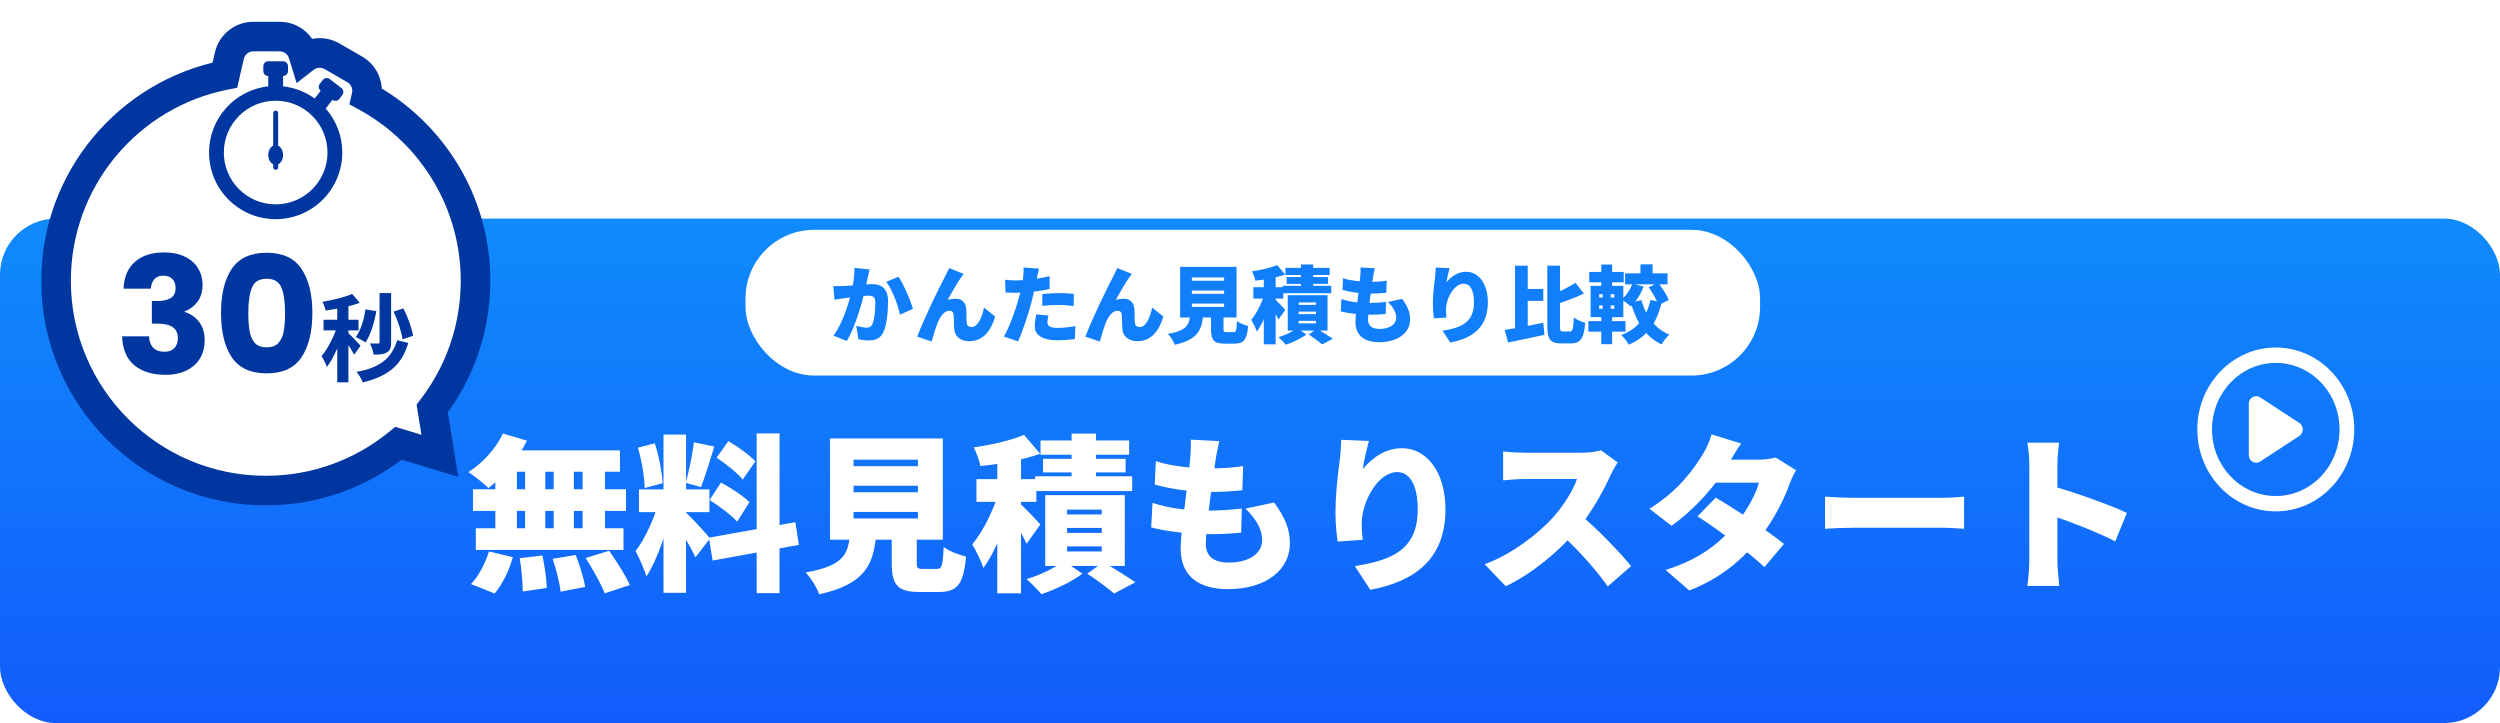 <svg width="446" height="129" viewBox="0 0 446 129" fill="none" xmlns="http://www.w3.org/2000/svg">
<g filter="url(#filter0_d_1623_36787)">
<rect y="32" width="446" height="90" rx="10" fill="url(#paint0_linear_1623_36787)"/>
</g>
<path d="M89.72 77.35L94.01 78.61C92.39 81.91 89.66 85.12 87.14 87.07C86.33 86.26 84.59 84.88 83.57 84.22C86.09 82.66 88.46 80.02 89.72 77.35ZM89.93 80.35H110.6V84.16H89L89.93 80.35ZM84.38 87.28H111.68V91.15H84.38V87.28ZM84.89 94.24H111.23V98.11H84.89V94.24ZM93.68 81.73H97.28V96.31H93.68V81.73ZM88.37 81.73H92.21V96.31H88.37V81.73ZM98.78 81.73H102.38V96.31H98.78V81.73ZM103.94 81.73H107.93V96.31H103.94V81.73ZM92.72 99.58L96.77 99.1C97.16 100.96 97.52 103.39 97.55 104.89L93.26 105.52C93.26 104.02 93.05 101.5 92.72 99.58ZM98.6 99.7L102.71 99.01C103.43 100.81 104.15 103.18 104.39 104.71L100.01 105.55C99.86 104.05 99.23 101.59 98.6 99.7ZM104.48 99.55L108.68 98.26C109.97 100.12 111.62 102.67 112.37 104.38L107.87 105.85C107.27 104.2 105.74 101.53 104.48 99.55ZM87.23 98.38L91.49 99.4C90.86 101.74 89.63 104.23 88.25 105.88L84.02 104.2C85.28 102.94 86.57 100.57 87.23 98.38ZM118.37 77.53H122.39V105.76H118.37V77.53ZM113.99 87.31H126.56V91.36H113.99V87.31ZM117.56 89.47L119.9 90.67C118.97 94.66 117.29 99.88 115.31 102.85C114.95 101.5 114.02 99.52 113.39 98.29C115.13 96.13 116.81 92.17 117.56 89.47ZM122.33 91.42C123.2 92.14 126.05 95.26 126.68 96.04L124.07 99.43C123.26 97.66 121.49 94.66 120.38 93.1L122.33 91.42ZM113.81 79.87L116.81 79.09C117.56 81.34 118.1 84.25 118.22 86.2L115.01 87.07C114.98 85.12 114.47 82.12 113.81 79.87ZM123.8 78.91L127.43 79.66C126.65 82.18 125.78 85.06 125.06 86.89L122.33 86.14C122.9 84.16 123.53 81.1 123.8 78.91ZM134.99 77.32H139.07V105.82H134.99V77.32ZM126.47 95.92L141.89 93.16L142.52 97.21L127.13 100L126.47 95.92ZM127.85 81.64L129.95 78.7C131.6 79.69 133.76 81.19 134.75 82.3L132.5 85.57C131.6 84.4 129.5 82.75 127.85 81.64ZM126.59 89.2L128.63 86.08C130.34 87.01 132.62 88.48 133.7 89.59L131.51 93.07C130.52 91.93 128.3 90.28 126.59 89.2ZM152.27 86.65V87.82H163.76V86.65H152.27ZM152.27 91.33V92.5H163.76V91.33H152.27ZM152.27 82V83.17H163.76V82H152.27ZM148.07 78.22H168.2V96.28H148.07V78.22ZM159.08 93.31H163.55V100.33C163.55 101.38 163.7 101.5 164.69 101.5C165.11 101.5 166.58 101.5 167.09 101.5C168.02 101.5 168.2 100.99 168.35 97.57C169.22 98.29 171.17 99.01 172.34 99.31C171.89 104.29 170.75 105.61 167.51 105.61C166.7 105.61 164.78 105.61 164.03 105.61C160.04 105.61 159.08 104.29 159.08 100.36V93.31ZM151.67 94.87H156.35C155.9 100.42 154.7 104.11 146.15 106.03C145.76 104.86 144.62 103.06 143.72 102.13C150.86 100.87 151.34 98.68 151.67 94.87ZM177.92 80.32H182.15V105.85H177.92V80.32ZM174.2 85.48H184.88V89.53H174.2V85.48ZM178.31 87.43L180.8 88.54C179.69 92.86 177.74 98.26 175.43 101.32C175.04 100.06 174.11 98.23 173.45 97.12C175.49 94.72 177.44 90.52 178.31 87.43ZM182.69 77.59L185.57 80.95C182.39 82.09 178.34 82.81 174.89 83.14C174.74 82.21 174.17 80.71 173.72 79.81C176.93 79.36 180.41 78.55 182.69 77.59ZM181.82 89.71C182.57 90.31 185.06 92.92 185.6 93.58L183.14 97C182.45 95.44 180.89 92.77 179.96 91.39L181.82 89.71ZM191.18 77.35H195.53V87.22H191.18V77.35ZM185.63 78.58H201.44V81.13H185.63V78.58ZM186.08 81.85H200.81V84.28H186.08V81.85ZM184.67 84.97H201.98V87.61H184.67V84.97ZM190.37 94.18V95.08H196.55V94.18H190.37ZM190.37 97.48V98.38H196.55V97.48H190.37ZM190.37 90.91V91.78H196.55V90.91H190.37ZM186.47 88.33H200.66V100.96H186.47V88.33ZM193.97 102.34L196.85 100.27C198.77 101.44 201.2 102.94 202.55 103.87L198.77 105.88C197.69 104.98 195.65 103.45 193.97 102.34ZM189.8 100.09L193.1 102.34C191.24 103.75 188.21 105.22 185.78 106C185.15 105.22 183.98 104.05 183.14 103.3C185.51 102.64 188.36 101.23 189.8 100.09ZM217.52 78.7C217.22 79.96 217.07 80.86 216.92 81.7C216.56 83.83 215.12 94.12 215.12 97.03C215.12 99.28 216.56 100.36 219.23 100.36C223.22 100.36 225.17 98.47 225.17 96.37C225.17 94.33 224.03 92.56 222.2 90.73L227.3 89.65C229.25 92.29 230.12 94.42 230.12 96.97C230.12 101.53 226.01 105.1 219.08 105.1C213.98 105.1 210.62 102.91 210.62 97.81C210.62 94.81 212.06 85.6 212.36 81.4C212.48 79.81 212.48 79.18 212.42 78.43L217.52 78.7ZM206.21 82.27C208.88 83.17 212.66 83.56 215.93 83.56C218.27 83.56 220.43 83.38 221.78 83.14L221.63 87.46C219.92 87.64 218.33 87.76 215.78 87.76C212.54 87.76 208.85 87.25 206 86.44L206.21 82.27ZM205.61 89.71C209.03 90.85 212.48 91.09 215.66 91.09C217.37 91.09 219.68 90.94 221.54 90.73L221.42 95.02C219.95 95.17 218.24 95.29 216.44 95.29C212.03 95.29 208.1 94.81 205.37 94.09L205.61 89.71ZM244.22 78.67C243.92 79.72 243.29 82.27 243.11 83.71C244.67 81.82 247.01 79.96 250.13 79.96C254.42 79.96 257.87 84.1 257.87 90.88C257.87 99.46 252.71 103.69 244.46 105.22L241.7 100.99C248.45 99.94 252.92 97.99 252.92 90.88C252.92 86.32 251.39 84.22 249.26 84.22C245.84 84.22 242.93 89.47 242.93 93.43C242.93 94.06 242.96 94.99 243.11 96.31L238.64 96.61C238.46 95.44 238.25 93.52 238.25 91.48C238.25 88.69 238.55 85.39 239.03 81.91C239.18 80.65 239.27 79.27 239.27 78.46L244.22 78.67ZM288.59 82.51C288.32 82.9 287.69 83.95 287.36 84.7C286.1 87.49 283.91 91.51 281.27 94.63C277.91 98.56 273.26 102.37 268.64 104.59L264.86 100.66C269.72 98.89 274.46 95.2 277.13 92.23C279.08 90.01 280.7 87.37 281.33 85.45C279.98 85.45 273.44 85.45 272 85.45C270.65 85.45 269 85.63 268.16 85.69V80.53C269.21 80.68 271.13 80.77 272 80.77C273.8 80.77 280.58 80.77 282.02 80.77C283.52 80.77 284.93 80.56 285.62 80.32L288.59 82.51ZM281.66 91.63C284.69 94.03 289.1 98.65 290.99 100.99L286.82 104.62C284.57 101.41 281.42 97.99 278.21 95.02L281.66 91.63ZM306.08 88.78C309.68 90.85 315.59 94.9 318.26 97.03L314.78 101.17C312.23 98.74 306.23 94.27 302.84 92.11L306.08 88.78ZM320.42 83.89C320.03 84.55 319.58 85.45 319.25 86.35C318.32 88.96 316.52 92.71 313.82 96.1C310.94 99.7 307.13 103.12 301.37 105.34L297.14 101.68C303.8 99.61 307.1 96.46 309.59 93.58C311.45 91.42 313.28 88.18 313.79 86.11H304.19L305.81 82H313.79C314.78 82 315.98 81.85 316.76 81.61L320.42 83.89ZM310.61 79.12C309.77 80.32 308.87 81.88 308.48 82.57C306.32 86.38 302.21 91 298.19 93.79L294.26 90.76C299.57 87.49 302.18 83.59 303.77 81.07C304.31 80.23 305.03 78.67 305.36 77.5L310.61 79.12ZM325.58 88.6C326.78 88.69 329.3 88.81 330.77 88.81C335.06 88.81 343.76 88.81 346.7 88.81C348.05 88.81 349.52 88.66 350.39 88.6V94.33C349.61 94.3 347.93 94.15 346.7 94.15C343.73 94.15 335.03 94.15 330.77 94.15C329.06 94.15 326.81 94.24 325.58 94.33V88.6ZM362.03 100C362.03 97.36 362.03 85.42 362.03 82.87C362.03 81.67 361.91 80.11 361.67 78.97H367.34C367.22 80.11 367.04 81.43 367.04 82.87C367.04 85.42 367.04 97.33 367.04 100C367.04 100.81 367.22 103.18 367.37 104.53H361.67C361.88 103.24 362.03 101.23 362.03 100ZM365.96 86.68C369.98 87.76 376.67 90.16 379.43 91.51L377.36 96.58C373.97 94.84 369.23 93.04 365.96 91.93V86.68Z" fill="white"/>
<path d="M410.153 75.426L403.24 70.916C403.029 70.765 402.775 70.677 402.5 70.677C401.775 70.677 401.188 71.29 401.188 72.047V81.181C401.188 81.938 401.775 82.551 402.5 82.551C402.529 82.551 402.557 82.55 402.585 82.548C402.593 82.547 402.6 82.546 402.608 82.546C402.632 82.544 402.655 82.541 402.679 82.537C402.683 82.537 402.688 82.536 402.693 82.535C402.72 82.531 402.749 82.526 402.776 82.519C402.78 82.519 402.784 82.517 402.789 82.516C402.814 82.51 402.838 82.504 402.862 82.497C402.866 82.495 402.87 82.494 402.874 82.493C402.93 82.476 402.984 82.455 403.036 82.43C403.039 82.429 403.04 82.428 403.042 82.427C403.096 82.401 403.148 82.372 403.198 82.34L403.203 82.349L410.165 77.794C410.552 77.558 410.812 77.118 410.812 76.614C410.812 76.105 410.547 75.662 410.153 75.426ZM406 62C398.268 62 392 68.543 392 76.614C392 84.685 398.268 91.228 406 91.228C413.732 91.228 420 84.685 420 76.614C420 68.543 413.732 62 406 62ZM406 88.488C399.718 88.488 394.625 83.172 394.625 76.614C394.625 70.056 399.718 64.74 406 64.74C412.282 64.74 417.375 70.056 417.375 76.614C417.375 83.172 412.282 88.488 406 88.488Z" fill="white"/>
<rect x="133" y="41" width="181" height="26" rx="12.25" fill="white"/>
<path d="M155.125 48.075C155.02 48.525 154.9 49.095 154.81 49.515C154.645 50.28 154.465 51.03 154.33 51.705C153.85 53.835 152.56 58.41 151.06 60.825L148.69 59.88C150.505 57.42 151.6 53.475 152.02 51.57C152.305 50.13 152.455 48.885 152.425 47.79L155.125 48.075ZM160.3 49.365C161.215 50.715 162.445 53.625 162.88 55.08L160.555 56.145C160.195 54.405 159.19 51.66 158.11 50.28L160.3 49.365ZM148.66 51.03C149.245 51.075 149.815 51.045 150.415 51.03C151.66 51 154.39 50.685 155.56 50.685C157.285 50.685 158.425 51.495 158.425 53.745C158.425 55.5 158.23 57.96 157.585 59.28C157.075 60.36 156.19 60.735 154.975 60.735C154.39 60.735 153.685 60.645 153.145 60.525L152.755 58.14C153.31 58.29 154.21 58.455 154.585 58.455C155.065 58.455 155.41 58.29 155.605 57.885C155.98 57.135 156.16 55.38 156.16 53.985C156.16 52.89 155.71 52.755 154.78 52.755C153.955 52.755 151.495 53.07 150.715 53.19C150.235 53.265 149.365 53.385 148.87 53.475L148.66 51.03ZM171.91 48.855C171.745 49.065 171.595 49.32 171.43 49.545C170.65 50.64 169.78 52.23 169.06 53.49C169.525 53.355 170.005 53.295 170.485 53.295C171.685 53.295 172.33 54.045 172.405 55.335C172.435 55.875 172.39 57.105 172.48 57.675C172.54 58.17 172.9 58.35 173.305 58.35C174.4 58.35 175.105 56.88 175.555 54.87L177.535 56.475C176.755 59.145 175.3 60.87 172.915 60.87C171.22 60.87 170.305 59.88 170.23 58.68C170.17 57.915 170.17 56.655 170.125 56.16C170.08 55.71 169.84 55.44 169.375 55.44C168.46 55.44 167.77 56.385 167.26 57.615C166.9 58.485 166.45 60.105 166.21 60.93L163.63 60.06C164.74 57.075 167.695 50.97 168.49 49.545C168.685 49.125 169.015 48.555 169.33 47.82L171.91 48.855ZM185.365 47.925C185.245 48.39 185.095 49.125 185.02 49.47C184.81 50.46 184.405 52.38 184.015 53.91C183.475 55.995 182.47 59.04 181.615 60.9L179.095 60.045C179.98 58.56 181.165 55.365 181.735 53.28C182.125 51.855 182.44 50.34 182.545 49.395C182.62 48.765 182.635 48.09 182.59 47.715L185.365 47.925ZM181.255 50.025C183.19 50.025 185.245 49.74 187.255 49.275V51.54C185.395 51.99 182.98 52.23 181.24 52.23C180.475 52.23 179.89 52.2 179.38 52.17L179.32 49.905C180.13 49.995 180.61 50.025 181.255 50.025ZM185.95 52.455C186.82 52.365 187.945 52.29 188.92 52.29C189.76 52.29 190.66 52.335 191.575 52.425L191.53 54.6C190.78 54.51 189.85 54.405 188.92 54.405C187.84 54.405 186.91 54.45 185.95 54.57V52.455ZM187.045 56.295C186.94 56.685 186.85 57.18 186.85 57.48C186.85 58.11 187.315 58.5 188.635 58.5C189.655 58.5 190.69 58.38 191.845 58.185L191.755 60.495C190.9 60.6 189.88 60.705 188.62 60.705C185.995 60.705 184.6 59.76 184.6 58.23C184.6 57.465 184.765 56.655 184.885 56.085L187.045 56.295ZM201.91 48.855C201.745 49.065 201.595 49.32 201.43 49.545C200.65 50.64 199.78 52.23 199.06 53.49C199.525 53.355 200.005 53.295 200.485 53.295C201.685 53.295 202.33 54.045 202.405 55.335C202.435 55.875 202.39 57.105 202.48 57.675C202.54 58.17 202.9 58.35 203.305 58.35C204.4 58.35 205.105 56.88 205.555 54.87L207.535 56.475C206.755 59.145 205.3 60.87 202.915 60.87C201.22 60.87 200.305 59.88 200.23 58.68C200.17 57.915 200.17 56.655 200.125 56.16C200.08 55.71 199.84 55.44 199.375 55.44C198.46 55.44 197.77 56.385 197.26 57.615C196.9 58.485 196.45 60.105 196.21 60.93L193.63 60.06C194.74 57.075 197.695 50.97 198.49 49.545C198.685 49.125 199.015 48.555 199.33 47.82L201.91 48.855ZM212.635 51.825V52.41H218.38V51.825H212.635ZM212.635 54.165V54.75H218.38V54.165H212.635ZM212.635 49.5V50.085H218.38V49.5H212.635ZM210.535 47.61H220.6V56.64H210.535V47.61ZM216.04 55.155H218.275V58.665C218.275 59.19 218.35 59.25 218.845 59.25C219.055 59.25 219.79 59.25 220.045 59.25C220.51 59.25 220.6 58.995 220.675 57.285C221.11 57.645 222.085 58.005 222.67 58.155C222.445 60.645 221.875 61.305 220.255 61.305C219.85 61.305 218.89 61.305 218.515 61.305C216.52 61.305 216.04 60.645 216.04 58.68V55.155ZM212.335 55.935H214.675C214.45 58.71 213.85 60.555 209.575 61.515C209.38 60.93 208.81 60.03 208.36 59.565C211.93 58.935 212.17 57.84 212.335 55.935ZM225.46 48.66H227.575V61.425H225.46V48.66ZM223.6 51.24H228.94V53.265H223.6V51.24ZM225.655 52.215L226.9 52.77C226.345 54.93 225.37 57.63 224.215 59.16C224.02 58.53 223.555 57.615 223.225 57.06C224.245 55.86 225.22 53.76 225.655 52.215ZM227.845 47.295L229.285 48.975C227.695 49.545 225.67 49.905 223.945 50.07C223.87 49.605 223.585 48.855 223.36 48.405C224.965 48.18 226.705 47.775 227.845 47.295ZM227.41 53.355C227.785 53.655 229.03 54.96 229.3 55.29L228.07 57C227.725 56.22 226.945 54.885 226.48 54.195L227.41 53.355ZM232.09 47.175H234.265V52.11H232.09V47.175ZM229.315 47.79H237.22V49.065H229.315V47.79ZM229.54 49.425H236.905V50.64H229.54V49.425ZM228.835 50.985H237.49V52.305H228.835V50.985ZM231.685 55.59V56.04H234.775V55.59H231.685ZM231.685 57.24V57.69H234.775V57.24H231.685ZM231.685 53.955V54.39H234.775V53.955H231.685ZM229.735 52.665H236.83V58.98H229.735V52.665ZM233.485 59.67L234.925 58.635C235.885 59.22 237.1 59.97 237.775 60.435L235.885 61.44C235.345 60.99 234.325 60.225 233.485 59.67ZM231.4 58.545L233.05 59.67C232.12 60.375 230.605 61.11 229.39 61.5C229.075 61.11 228.49 60.525 228.07 60.15C229.255 59.82 230.68 59.115 231.4 58.545ZM245.26 47.85C245.11 48.48 245.035 48.93 244.96 49.35C244.78 50.415 244.06 55.56 244.06 57.015C244.06 58.14 244.78 58.68 246.115 58.68C248.11 58.68 249.085 57.735 249.085 56.685C249.085 55.665 248.515 54.78 247.6 53.865L250.15 53.325C251.125 54.645 251.56 55.71 251.56 56.985C251.56 59.265 249.505 61.05 246.04 61.05C243.49 61.05 241.81 59.955 241.81 57.405C241.81 55.905 242.53 51.3 242.68 49.2C242.74 48.405 242.74 48.09 242.71 47.715L245.26 47.85ZM239.605 49.635C240.94 50.085 242.83 50.28 244.465 50.28C245.635 50.28 246.715 50.19 247.39 50.07L247.315 52.23C246.46 52.32 245.665 52.38 244.39 52.38C242.77 52.38 240.925 52.125 239.5 51.72L239.605 49.635ZM239.305 53.355C241.015 53.925 242.74 54.045 244.33 54.045C245.185 54.045 246.34 53.97 247.27 53.865L247.21 56.01C246.475 56.085 245.62 56.145 244.72 56.145C242.515 56.145 240.55 55.905 239.185 55.545L239.305 53.355ZM258.61 47.835C258.46 48.36 258.145 49.635 258.055 50.355C258.835 49.41 260.005 48.48 261.565 48.48C263.71 48.48 265.435 50.55 265.435 53.94C265.435 58.23 262.855 60.345 258.73 61.11L257.35 58.995C260.725 58.47 262.96 57.495 262.96 53.94C262.96 51.66 262.195 50.61 261.13 50.61C259.42 50.61 257.965 53.235 257.965 55.215C257.965 55.53 257.98 55.995 258.055 56.655L255.82 56.805C255.73 56.22 255.625 55.26 255.625 54.24C255.625 52.845 255.775 51.195 256.015 49.455C256.09 48.825 256.135 48.135 256.135 47.73L258.61 47.835ZM271.6 51.54H275.32V53.67H271.6V51.54ZM270.28 47.4H272.545V59.535L270.28 60.06V47.4ZM268.435 58.86C270.22 58.59 272.89 58.08 275.32 57.585L275.53 59.73C273.31 60.225 270.895 60.72 269.035 61.11L268.435 58.86ZM281.08 50.46L282.565 52.38C280.945 53.13 279.07 53.82 277.45 54.36C277.33 53.85 276.985 53.085 276.715 52.62C278.245 52.065 279.895 51.18 281.08 50.46ZM276.04 47.4H278.305V58.14C278.305 59.025 278.35 59.13 278.845 59.13C279.055 59.13 279.865 59.13 280.075 59.13C280.57 59.13 280.66 58.62 280.765 56.64C281.275 57.03 282.19 57.435 282.805 57.585C282.595 60.21 282.025 61.26 280.3 61.26C279.91 61.26 278.86 61.26 278.485 61.26C276.58 61.26 276.04 60.54 276.04 58.125V47.4ZM292.66 47.16H294.82V49.665H292.66V47.16ZM294.13 51.255L295.825 50.43C296.53 51.36 297.37 52.635 297.715 53.505L295.885 54.435C295.6 53.58 294.82 52.245 294.13 51.255ZM291.205 50.61L293.215 51.12C292.72 52.485 291.835 53.85 290.95 54.69C290.575 54.33 289.75 53.715 289.27 53.445C290.125 52.77 290.83 51.69 291.205 50.61ZM289.915 48.765H297.49V50.73H289.915V48.765ZM292.825 53.535C293.575 56.31 295.18 58.62 297.82 59.685C297.355 60.09 296.725 60.9 296.425 61.44C293.515 60.06 291.925 57.45 290.935 53.97L292.825 53.535ZM294.445 53.505L296.44 53.955C295.57 57.675 293.8 60.12 290.575 61.485C290.305 61.005 289.66 60.135 289.24 59.76C292.105 58.725 293.785 56.55 294.445 53.505ZM283.525 48.51H289.675V50.37H283.525V48.51ZM283.36 57.285H289.99V59.175H283.36V57.285ZM285.67 47.19H287.605V51.72H285.67V47.19ZM285.91 51.72H287.35V55.785H287.605V61.41H285.67V55.785H285.91V51.72ZM285.295 54.48V55.095H287.995V54.48H285.295ZM285.295 52.485V53.085H287.995V52.485H285.295ZM283.765 51H289.6V56.58H283.765V51Z" fill="#117EFC"/>
<g filter="url(#filter1_d_1623_36787)">
<mask id="path-6-outside-1_1623_36787" maskUnits="userSpaceOnUse" x="7" y="0" width="81" height="87" fill="black">
<rect fill="white" x="7" width="81" height="87"/>
<path fill-rule="evenodd" clip-rule="evenodd" d="M40.914 6.421C41.371 4.42 43.152 3 45.205 3H49.883C51.819 3 53.528 4.265 54.093 6.116L54.32 6.858C55.715 5.768 57.658 5.608 59.231 6.516L63.282 8.855C64.959 9.823 65.806 11.772 65.37 13.658L65.353 13.733C76.963 20.085 84.837 32.414 84.837 46.581C84.837 55.153 81.955 63.05 77.108 69.359L78.47 77.791L71.088 75.564C64.639 80.837 56.398 84 47.419 84C26.753 84 10 67.247 10 46.581C10 28.412 22.951 13.267 40.125 9.874L40.914 6.421Z"/>
</mask>
<path fill-rule="evenodd" clip-rule="evenodd" d="M40.914 6.421C41.371 4.42 43.152 3 45.205 3H49.883C51.819 3 53.528 4.265 54.093 6.116L54.32 6.858C55.715 5.768 57.658 5.608 59.231 6.516L63.282 8.855C64.959 9.823 65.806 11.772 65.37 13.658L65.353 13.733C76.963 20.085 84.837 32.414 84.837 46.581C84.837 55.153 81.955 63.05 77.108 69.359L78.47 77.791L71.088 75.564C64.639 80.837 56.398 84 47.419 84C26.753 84 10 67.247 10 46.581C10 28.412 22.951 13.267 40.125 9.874L40.914 6.421Z" fill="white"/>
<path d="M40.914 6.421L43.489 7.01L40.914 6.421ZM54.093 6.116L56.619 5.344L56.619 5.344L54.093 6.116ZM54.32 6.858L51.794 7.63L52.918 11.307L55.947 8.939L54.32 6.858ZM59.231 6.516L57.91 8.803L57.91 8.803L59.231 6.516ZM63.282 8.855L64.603 6.567L64.603 6.567L63.282 8.855ZM65.37 13.658L62.797 13.063L62.797 13.063L65.37 13.658ZM65.353 13.733L62.779 13.139L62.329 15.089L64.085 16.05L65.353 13.733ZM77.108 69.359L75.013 67.75L74.318 68.655L74.5 69.781L77.108 69.359ZM78.47 77.791L77.707 80.32L81.751 81.54L81.077 77.37L78.47 77.791ZM71.088 75.564L71.851 73.035L70.505 72.629L69.416 73.519L71.088 75.564ZM40.125 9.874L40.636 12.465L42.318 12.133L42.7 10.462L40.125 9.874ZM45.205 0.359C41.92 0.359 39.071 2.63 38.339 5.833L43.489 7.01C43.672 6.209 44.384 5.641 45.205 5.641V0.359ZM49.883 0.359H45.205V5.641H49.883V0.359ZM56.619 5.344C55.714 2.382 52.98 0.359 49.883 0.359V5.641C50.658 5.641 51.341 6.147 51.567 6.888L56.619 5.344ZM56.846 6.086L56.619 5.344L51.567 6.888L51.794 7.63L56.846 6.086ZM55.947 8.939C56.504 8.503 57.282 8.44 57.91 8.803L60.551 4.228C58.034 2.775 54.926 3.032 52.694 4.777L55.947 8.939ZM57.91 8.803L61.962 11.142L64.603 6.567L60.551 4.228L57.91 8.803ZM61.962 11.142C62.632 11.529 62.971 12.309 62.797 13.063L67.944 14.253C68.641 11.235 67.285 8.116 64.603 6.567L61.962 11.142ZM62.797 13.063L62.779 13.139L67.927 14.328L67.944 14.253L62.797 13.063ZM87.478 46.581C87.478 31.41 79.044 18.213 66.621 11.416L64.085 16.05C74.883 21.958 82.196 33.418 82.196 46.581H87.478ZM79.202 70.969C84.392 64.215 87.478 55.755 87.478 46.581H82.196C82.196 54.55 79.519 61.887 75.013 67.75L79.202 70.969ZM81.077 77.37L79.715 68.938L74.5 69.781L75.862 78.212L81.077 77.37ZM70.325 78.092L77.707 80.32L79.233 75.262L71.851 73.035L70.325 78.092ZM47.419 86.641C57.03 86.641 65.857 83.253 72.76 77.609L69.416 73.519C63.422 78.42 55.767 81.359 47.419 81.359V86.641ZM7.359 46.581C7.359 68.706 25.294 86.641 47.419 86.641V81.359C28.212 81.359 12.641 65.788 12.641 46.581H7.359ZM39.613 7.282C21.225 10.915 7.359 27.126 7.359 46.581H12.641C12.641 29.697 24.676 15.618 40.636 12.465L39.613 7.282ZM38.339 5.833L37.55 9.285L42.7 10.462L43.489 7.01L38.339 5.833Z" fill="#00369F" mask="url(#path-6-outside-1_1623_36787)"/>
<path fill-rule="evenodd" clip-rule="evenodd" d="M49.18 16.206C48.937 16.206 48.74 16.403 48.74 16.646V22.469C48.227 22.711 47.859 23.363 47.859 24.13C47.859 24.897 48.227 25.549 48.74 25.791V26.331C48.74 26.574 48.937 26.771 49.18 26.771C49.423 26.771 49.621 26.574 49.621 26.331V25.79C50.133 25.549 50.501 24.896 50.501 24.13C50.501 23.363 50.133 22.711 49.621 22.47V16.646C49.621 16.403 49.423 16.206 49.18 16.206Z" fill="#00369F"/>
<path fill-rule="evenodd" clip-rule="evenodd" d="M47.858 7.402C47.372 7.402 46.978 7.797 46.978 8.283V9.163C46.978 9.649 47.372 10.044 47.858 10.044H47.859V11.877C41.916 12.534 37.293 17.573 37.293 23.691C37.293 30.255 42.614 35.577 49.179 35.577C55.743 35.577 61.065 30.255 61.065 23.691C61.065 20.682 59.947 17.934 58.104 15.841L59.303 14.286L57.211 12.673L56.143 14.058C54.522 12.884 52.593 12.109 50.5 11.877V10.044C50.986 10.043 51.38 9.649 51.38 9.163V8.283C51.38 7.797 50.986 7.402 50.499 7.402H47.858ZM49.179 32.935C54.285 32.935 58.423 28.796 58.423 23.691C58.423 18.585 54.285 14.446 49.179 14.446C44.073 14.446 39.934 18.585 39.934 23.691C39.934 28.796 44.073 32.935 49.179 32.935ZM57.589 10.74C57.886 10.355 58.439 10.284 58.824 10.581L60.916 12.194C61.301 12.491 61.372 13.043 61.075 13.428L60.538 14.126C60.241 14.511 59.688 14.582 59.303 14.285L57.211 12.672C56.826 12.376 56.755 11.823 57.052 11.438L57.589 10.74Z" fill="#00369F"/>
<path d="M22.044 47.978C22.121 45.909 22.797 44.314 24.073 43.193C25.349 42.072 27.08 41.511 29.265 41.511C30.715 41.511 31.952 41.762 32.977 42.265C34.02 42.767 34.803 43.454 35.325 44.324C35.867 45.194 36.138 46.17 36.138 47.253C36.138 48.529 35.819 49.573 35.181 50.385C34.542 51.178 33.798 51.719 32.947 52.009V52.125C34.05 52.492 34.919 53.101 35.557 53.952C36.196 54.803 36.514 55.895 36.514 57.229C36.514 58.428 36.234 59.491 35.673 60.419C35.132 61.328 34.33 62.043 33.267 62.565C32.222 63.087 30.976 63.348 29.526 63.348C27.206 63.348 25.349 62.778 23.957 61.637C22.585 60.496 21.86 58.776 21.782 56.475H26.596C26.616 57.325 26.858 58.002 27.322 58.505C27.785 58.988 28.462 59.23 29.352 59.23C30.105 59.23 30.686 59.017 31.091 58.592C31.517 58.147 31.73 57.567 31.73 56.852C31.73 55.924 31.43 55.257 30.831 54.851C30.25 54.425 29.313 54.213 28.017 54.213H27.09V50.182H28.017C29.003 50.182 29.796 50.017 30.395 49.689C31.014 49.341 31.323 48.732 31.323 47.862C31.323 47.166 31.13 46.624 30.744 46.238C30.357 45.851 29.825 45.658 29.148 45.658C28.414 45.658 27.863 45.88 27.495 46.325C27.148 46.77 26.945 47.321 26.887 47.978H22.044ZM39.428 52.299C39.428 48.974 40.066 46.354 41.342 44.44C42.637 42.526 44.716 41.569 47.577 41.569C50.438 41.569 52.507 42.526 53.783 44.44C55.078 46.354 55.726 48.974 55.726 52.299C55.726 55.663 55.078 58.302 53.783 60.216C52.507 62.13 50.438 63.087 47.577 63.087C44.716 63.087 42.637 62.13 41.342 60.216C40.066 58.302 39.428 55.663 39.428 52.299ZM50.854 52.299C50.854 50.346 50.641 48.848 50.216 47.804C49.791 46.74 48.911 46.209 47.577 46.209C46.243 46.209 45.363 46.74 44.938 47.804C44.513 48.848 44.3 50.346 44.3 52.299C44.3 53.614 44.377 54.706 44.532 55.576C44.687 56.426 44.996 57.123 45.46 57.664C45.943 58.186 46.649 58.447 47.577 58.447C48.505 58.447 49.201 58.186 49.665 57.664C50.148 57.123 50.467 56.426 50.622 55.576C50.777 54.706 50.854 53.614 50.854 52.299ZM67.717 48.758H69.774V57.53C69.774 58.465 69.604 59.009 69.026 59.349C68.465 59.689 67.717 59.757 66.663 59.74C66.578 59.179 66.289 58.295 66 57.751C66.612 57.768 67.241 57.768 67.445 57.768C67.649 57.751 67.717 57.7 67.717 57.513V48.758ZM65.201 51.665L67.139 51.988C66.765 54.13 66.085 56.255 65.218 57.564C64.827 57.292 63.96 56.816 63.467 56.612C64.351 55.439 64.929 53.552 65.201 51.665ZM70.199 52.073L71.95 51.495C72.766 53.025 73.463 55.014 73.701 56.374L71.814 57.02C71.627 55.677 70.964 53.603 70.199 52.073ZM70.862 57.173L72.834 57.666C71.627 61.763 69.094 63.633 64.708 64.704C64.504 64.092 64.028 63.31 63.603 62.817C67.53 62.12 69.808 60.607 70.862 57.173ZM60.169 50.322H62.158V64.687H60.169V50.322ZM57.721 53.518H63.96V55.422H57.721V53.518ZM60.288 54.283L61.478 54.81C60.832 57.241 59.625 60.267 58.316 61.95C58.129 61.355 57.687 60.505 57.364 59.995C58.554 58.635 59.744 56.17 60.288 54.283ZM62.821 48.911L64.181 50.492C62.447 51.155 60.084 51.614 58.095 51.869C58.01 51.427 57.755 50.747 57.517 50.322C59.404 49.999 61.512 49.506 62.821 48.911ZM62.107 55.881C62.532 56.238 64.011 57.768 64.334 58.159L63.178 59.757C62.77 58.941 61.75 57.394 61.223 56.68L62.107 55.881Z" fill="#00369F"/>
</g>
<defs>
<filter id="filter0_d_1623_36787" x="0" y="32" width="446" height="97" filterUnits="userSpaceOnUse" color-interpolation-filters="sRGB">
<feFlood flood-opacity="0" result="BackgroundImageFix"/>
<feColorMatrix in="SourceAlpha" type="matrix" values="0 0 0 0 0 0 0 0 0 0 0 0 0 0 0 0 0 0 127 0" result="hardAlpha"/>
<feOffset dy="7"/>
<feComposite in2="hardAlpha" operator="out"/>
<feColorMatrix type="matrix" values="0 0 0 0 0 0 0 0 0 0.213 0 0 0 0 0.625 0 0 0 1 0"/>
<feBlend mode="normal" in2="BackgroundImageFix" result="effect1_dropShadow_1623_36787"/>
<feBlend mode="normal" in="SourceGraphic" in2="effect1_dropShadow_1623_36787" result="shape"/>
</filter>
<filter id="filter1_d_1623_36787" x="3.838" y="0.359" width="87.163" height="93.326" filterUnits="userSpaceOnUse" color-interpolation-filters="sRGB">
<feFlood flood-opacity="0" result="BackgroundImageFix"/>
<feColorMatrix in="SourceAlpha" type="matrix" values="0 0 0 0 0 0 0 0 0 0 0 0 0 0 0 0 0 0 127 0" result="hardAlpha"/>
<feOffset dy="3.522"/>
<feGaussianBlur stdDeviation="1.761"/>
<feComposite in2="hardAlpha" operator="out"/>
<feColorMatrix type="matrix" values="0 0 0 0 0 0 0 0 0 0 0 0 0 0 0 0 0 0 0.15 0"/>
<feBlend mode="normal" in2="BackgroundImageFix" result="effect1_dropShadow_1623_36787"/>
<feBlend mode="normal" in="SourceGraphic" in2="effect1_dropShadow_1623_36787" result="shape"/>
</filter>
<linearGradient id="paint0_linear_1623_36787" x1="223" y1="32" x2="223" y2="122" gradientUnits="userSpaceOnUse">
<stop stop-color="#108BFB"/>
<stop offset="1" stop-color="#125CFC"/>
</linearGradient>
</defs>
</svg>
